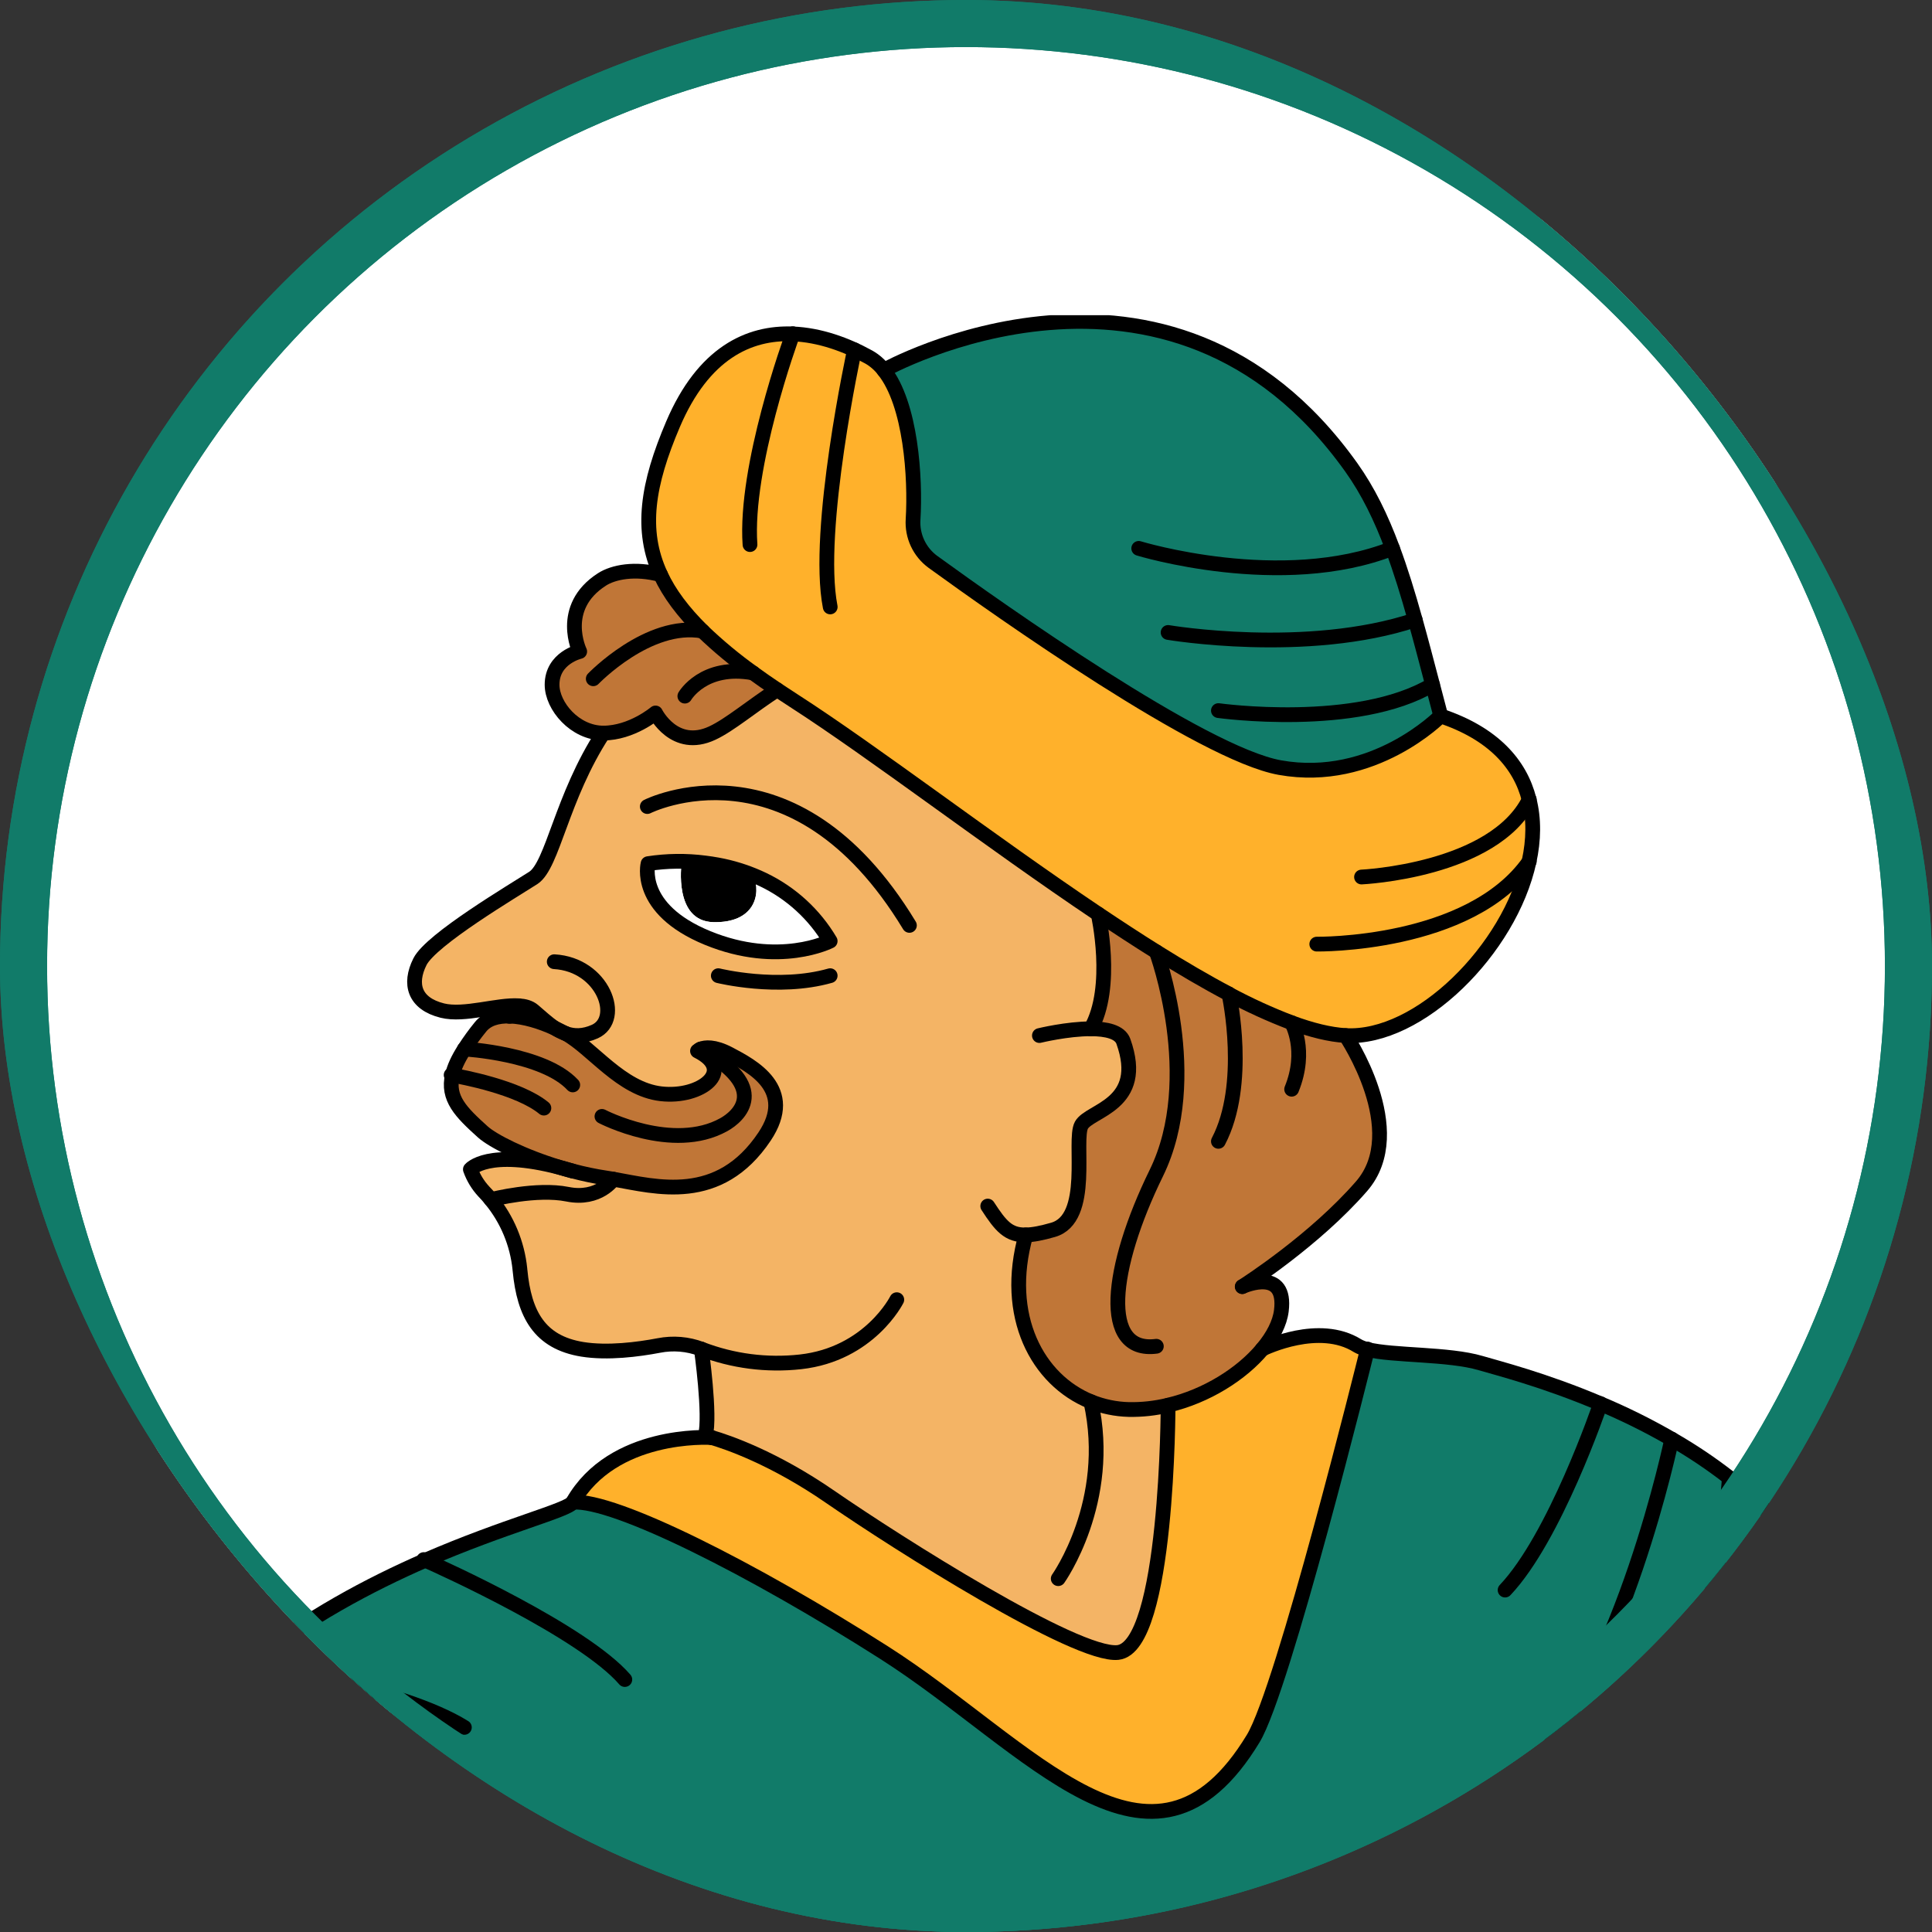 <?xml version="1.0" encoding="UTF-8"?> <svg xmlns="http://www.w3.org/2000/svg" width="944" height="944" viewBox="0 0 944 944" fill="none"><rect x="0" y="0" width="944" height="944" fill="#333333" stroke="none"/> <g clip-path="url(#clip0)"> <circle cx="472" cy="472" r="460.5" fill="white" stroke="#117B69" stroke-width="23"></circle> <g clip-path="url(#clip1)"> <path d="M913.871 816.357C907.506 804.835 891.104 776.356 883.602 763.987C895.335 780.443 905.471 797.979 913.871 816.357V816.357Z" fill="#117B69"></path> <path d="M431.868 180.871C445.176 197.523 447.38 233.697 446.16 253.761C445.894 257.758 446.641 261.757 448.333 265.388C450.025 269.019 452.607 272.166 455.84 274.536C488.728 298.385 587.487 368.287 625.368 375.059C671.141 383.263 703.902 349.806 703.902 349.806C729.56 358.34 742.749 373.29 747.132 390.637C749.607 400.186 749.395 410.497 747.132 420.868C737.808 463.866 693.239 508.066 657.417 505.983C649.789 505.526 640.863 503.334 631.03 499.702C620.532 495.698 610.302 491.023 600.405 485.708V485.708C589.14 479.782 577.23 472.78 564.923 465.093C555.641 459.294 546.139 453.072 536.518 446.638C483.354 410.861 427.02 367.55 387.774 342.297C385.019 340.527 382.332 338.767 379.772 337.056C375.585 334.246 371.618 331.503 367.905 328.794C359.208 322.586 350.973 315.756 343.265 308.357C333.779 299.02 326.998 289.961 322.76 280.784C312.716 259.069 316.352 236.533 328.872 207.225C343.654 172.608 365.82 162.271 387.359 163.152C400.607 163.668 413.636 168.46 424.519 174.47C427.372 176.093 429.87 178.269 431.868 180.871V180.871Z" fill="#FFB12B"></path> <path d="M431.869 180.87C431.869 180.87 570.992 103.205 660.249 228.355C668.462 239.886 674.819 252.906 680.405 267.941C684.372 278.591 687.949 290.181 691.493 302.897C694.264 312.776 697.019 323.299 699.969 334.55C701.283 339.494 702.597 344.591 703.97 349.789C703.97 349.789 671.209 383.246 625.436 375.042C587.538 368.27 488.779 298.368 455.908 274.519C452.671 272.152 450.084 269.007 448.387 265.375C446.691 261.743 445.939 257.743 446.202 253.744C447.364 233.697 445.177 197.523 431.869 180.87Z" fill="#117B69"></path> <path d="M207.82 762.354C246.964 745.337 277.598 737.93 279.87 733.993C300.484 732.647 367.6 766.502 431.886 807.434C503.503 853.056 562.838 931.162 612.34 849.433C627.055 825.06 666.589 665.496 668.132 659.333C680.804 662.508 707.793 661.348 723.55 666.013C731.094 668.264 754.455 674.123 782.038 685.865C793.997 690.887 805.625 696.664 816.85 703.161C826.659 708.785 836.055 715.1 844.966 722.056C845.467 722.446 845.967 722.844 846.458 723.25C854.799 730.023 868.59 743.094 883.602 763.979C891.104 776.348 907.505 804.827 913.871 816.349L922 826.279V972.992H21L50.981 900.566C68.087 864.163 93.431 835.761 121.064 813.521C149.68 790.536 180.797 774.155 207.82 762.354Z" fill="#117B69"></path> <path d="M347.647 702.399C355.462 704.685 377.967 712.304 405.634 731.403C438.429 753.998 525.948 809.508 546.198 807.434C570.687 804.895 570.78 686.627 570.78 686.627C589.623 682.199 606.754 671.253 616.858 659.172C618.019 658.622 644.584 645.78 663.334 657.555C664.833 658.4 666.45 659.016 668.132 659.384C666.606 665.547 627.055 825.111 612.34 849.484C562.838 931.213 503.503 853.107 431.868 807.485C367.583 766.553 300.484 732.698 279.853 734.044C299.399 699.766 346.214 702.357 347.613 702.45L347.647 702.399Z" fill="#FFB12B"></path> <path d="M528.389 549.785C532.483 542.31 560.032 539.965 548.885 508.793C547.19 504.154 540.519 502.723 533 502.69C544.673 482.287 536.603 446.604 536.603 446.604C546.224 453.038 555.726 459.26 565.007 465.059C577.315 472.746 589.225 479.722 600.49 485.673C610.387 490.989 620.617 495.663 631.115 499.667C640.948 503.299 649.839 505.492 657.502 505.949C657.502 505.949 688.924 552.401 665.258 579.601C642.321 605.989 609.102 627.306 607.059 628.619C608.491 628.009 628.708 619.442 626.08 640.471C625.317 646.515 622.02 652.949 616.858 659.096C606.72 671.261 589.589 682.173 570.746 686.601C564.451 688.119 557.987 688.825 551.513 688.7C545.153 688.538 538.874 687.236 532.975 684.857C506.961 674.309 490.076 643.044 501.248 603.399C504.698 603.34 508.978 602.51 514.471 600.927C533.611 595.466 524.27 557.252 528.389 549.785Z" fill="#C07637"></path> <path d="M294.118 283.138C299.67 279.531 310.3 277.432 322.786 280.784C327.024 289.961 333.754 299.02 343.281 308.358C350.99 315.756 359.225 322.586 367.922 328.794C371.618 331.503 375.551 334.246 379.789 337.057C367.329 345.048 356.674 354.191 348.088 358.221C329.584 366.882 320.336 348.401 320.336 348.401C320.336 348.401 308.757 358.221 294.839 358.221C280.921 358.221 269.791 344.989 269.791 334.585C269.791 321.471 283.294 318.364 283.294 318.364C283.294 318.364 272.749 296.861 294.118 283.138Z" fill="#C07637"></path> <path d="M333.017 421.08C337.961 421.105 342.899 421.45 347.799 422.113C347.903 422.12 348.006 422.14 348.105 422.172C354.997 423.225 361.74 425.09 368.194 427.726C372.042 437.182 368.533 451.058 348.503 450.583C329.05 450.067 333.017 422.071 333.017 422.071V421.08Z" fill="black"></path> <path d="M316.649 421.994C325.86 420.576 335.225 420.462 344.468 421.656C345.57 421.783 346.672 421.935 347.8 422.113C342.899 421.45 337.961 421.105 333.017 421.08V422.054C333.017 422.054 329.05 450.05 348.503 450.566C368.533 451.057 372.042 437.182 368.194 427.709C369.753 428.352 371.313 429.021 372.873 429.783C386.524 436.331 397.925 446.775 405.634 459.794C405.634 459.794 380.629 472.544 345.757 458.304C310.885 444.065 316.649 421.994 316.649 421.994Z" fill="white"></path> <path d="M316.649 421.994C316.649 421.994 310.817 444.005 345.757 458.321C380.696 472.636 405.634 459.811 405.634 459.811C397.925 446.791 386.524 436.347 372.873 429.799C371.313 429.037 369.753 428.369 368.194 427.725C368.109 427.454 367.982 427.15 367.863 426.879C361.453 424.649 354.833 423.075 348.105 422.18C348.006 422.148 347.903 422.128 347.799 422.121C346.672 421.943 345.57 421.791 344.468 421.664C335.226 420.467 325.86 420.578 316.649 421.994V421.994ZM323.006 534.437C303.425 532.185 289.507 512.206 276.284 504.95C276.284 504.95 276.284 504.95 276.225 504.95C274.606 504.104 272.893 503.215 271.139 502.411C267.384 499.939 263.993 496.671 260.603 493.835C258.831 492.37 256.424 491.668 253.55 491.49C243.107 490.787 226.917 496.518 216.169 493.835C202.522 490.448 199.776 480.874 205.243 469.953C210.71 459.032 251.016 435.158 260.603 429.029C270.189 422.9 274.343 389.621 294.839 358.238C308.757 358.238 320.336 348.417 320.336 348.417C320.336 348.417 329.584 366.898 348.088 358.238C356.674 354.242 367.329 345.099 379.789 337.073C382.332 338.766 385.036 340.544 387.791 342.314C427.062 367.567 483.371 410.887 536.62 446.621C536.62 446.621 544.689 482.304 533.017 502.707C540.536 502.707 547.224 504.172 548.902 508.811C560.049 539.982 532.5 542.327 528.406 549.802C524.312 557.278 533.628 595.518 514.513 600.944C509.021 602.527 504.74 603.357 501.29 603.416C490.118 643.062 507.003 674.326 533.017 684.874C538.908 687.251 545.179 688.553 551.53 688.718C558.004 688.842 564.468 688.136 570.763 686.618V686.618C570.763 686.618 570.704 804.92 546.181 807.426C525.948 809.508 438.429 753.998 405.634 731.369C377.967 712.27 355.462 704.651 347.647 702.365C345.723 701.814 344.689 701.569 344.689 701.569C347.316 691.562 342.705 659.113 342.705 659.113C336.081 656.61 328.887 656.009 321.938 657.377C311.859 659.299 296.932 661.246 284.531 659.24C263.671 655.854 256.161 642.156 254.118 620.653C254.118 620.441 254.118 620.229 254.059 620.018C252.787 607.575 247.879 595.781 239.946 586.104C240.895 585.858 262.298 580.457 277.352 583.479C292.711 586.561 299.738 576.131 299.738 576.131C320.683 579.847 351.317 588.576 373.576 555.297C389.088 532.092 367.499 520.9 356.293 514.982C348.867 511.08 344.477 511.689 342.366 512.536C341.789 512.747 341.26 513.07 340.806 513.484C359.616 522.974 342.578 536.697 323.006 534.437Z" fill="#F4B465"></path> <path d="M273.47 570.4C275.547 571.043 277.708 571.653 279.853 572.195C285.202 573.624 290.627 574.754 296.102 575.581C297.263 575.767 298.484 575.954 299.705 576.165C299.705 576.165 292.678 586.595 277.318 583.514C262.264 580.491 240.87 585.892 239.912 586.138C238.81 584.766 237.623 583.42 236.369 582.142C233.481 579.03 231.257 575.363 229.833 571.365C229.833 571.365 238.352 561.206 273.47 570.4Z" fill="#F4B465"></path> <path d="M276.284 504.95C289.507 512.206 303.408 532.185 323.006 534.437C342.603 536.689 359.615 522.974 340.806 513.518C341.259 513.103 341.789 512.781 342.366 512.57C344.477 511.723 348.867 511.114 356.293 515.016C367.499 520.942 389.088 532.126 373.576 555.331C351.317 588.61 320.683 579.881 299.738 576.165C298.517 575.953 297.297 575.767 296.136 575.581C290.66 574.754 285.236 573.623 279.886 572.194C277.657 571.526 275.521 570.916 273.504 570.4C255.61 564.998 240.836 557.498 235.885 553.045C225.281 543.47 218.356 536.655 221.043 525.353C221.891 521.662 223.789 517.48 226.934 512.57C229.343 508.817 231.963 505.205 234.783 501.75C238.021 497.721 243.183 496.29 249.108 496.468C256.135 496.654 264.163 499.151 271.147 502.394C272.739 503.432 274.446 504.285 276.233 504.934C276.233 504.934 276.25 504.95 276.284 504.95Z" fill="#C07637"></path> <path d="M276.284 504.951C280.378 506.415 285.049 506.534 290.635 504.037C304.282 497.873 294.729 471.282 270.817 469.902" stroke="black" stroke-width="7.21" stroke-linecap="round" stroke-linejoin="round"></path> <path d="M294.788 358.188C274.292 389.57 270.113 422.816 260.552 428.979C250.99 435.142 210.66 458.99 205.192 469.902C199.725 480.815 202.471 490.373 216.118 493.784C226.867 496.468 243.056 490.737 253.499 491.439C256.373 491.617 258.78 492.286 260.552 493.784C263.942 496.62 267.333 499.888 271.088 502.36C272.68 503.399 274.387 504.251 276.174 504.9" stroke="black" stroke-width="7.21" stroke-linecap="round" stroke-linejoin="round"></path> <path d="M600.49 485.674C589.225 479.748 577.315 472.747 565.007 465.06C555.726 459.26 546.224 453.038 536.603 446.604C483.354 410.861 427.02 367.55 387.774 342.297C385.019 340.527 382.332 338.767 379.772 337.056C375.585 334.246 371.618 331.503 367.905 328.794C359.208 322.586 350.973 315.756 343.265 308.357C333.779 299.02 326.998 289.961 322.76 280.784C312.716 259.069 316.352 236.533 328.872 207.225C343.654 172.608 365.82 162.271 387.359 163.152C400.607 163.668 413.636 168.46 424.519 174.47C427.366 176.095 429.858 178.271 431.852 180.871C445.16 197.523 447.363 233.697 446.143 253.761C445.879 257.759 446.629 261.759 448.324 265.391C450.019 269.022 452.604 272.168 455.84 274.536C488.728 298.385 587.487 368.287 625.368 375.059C671.141 383.263 703.902 349.806 703.902 349.806C729.56 358.34 742.749 373.29 747.132 390.637C749.607 400.186 749.395 410.497 747.132 420.868C737.808 463.866 693.239 508.066 657.417 505.983C649.789 505.526 640.863 503.334 631.03 499.702C620.532 495.698 610.302 491.023 600.405 485.708" stroke="black" stroke-width="7.21" stroke-linecap="round" stroke-linejoin="round"></path> <path d="M431.869 180.87C431.869 180.87 570.992 103.205 660.249 228.355C668.462 239.886 674.819 252.906 680.405 267.941C684.372 278.591 687.949 290.181 691.493 302.897C694.264 312.776 697.019 323.299 699.969 334.55C701.283 339.494 702.597 344.591 703.97 349.789" stroke="black" stroke-width="7.21" stroke-linecap="round" stroke-linejoin="round"></path> <path d="M316.284 394.091C316.284 394.091 387.401 358.187 444.354 452.158" stroke="black" stroke-width="7.21" stroke-linecap="round" stroke-linejoin="round"></path> <path d="M279.853 572.211C277.624 571.542 275.487 570.933 273.47 570.416C238.352 561.205 229.833 571.364 229.833 571.364C231.255 575.368 233.479 579.041 236.369 582.158C237.623 583.437 238.81 584.783 239.912 586.154C247.846 595.831 252.754 607.626 254.025 620.068C254.025 620.28 254.025 620.492 254.085 620.703C256.127 642.206 263.637 655.87 284.498 659.29C296.899 661.297 311.826 659.35 321.904 657.428C328.853 656.059 336.047 656.66 342.671 659.163C358.072 665.082 374.67 667.227 391.072 665.42C424.876 661.669 438.184 635.044 438.184 635.044" stroke="black" stroke-width="7.21" stroke-linecap="round" stroke-linejoin="round"></path> <path d="M239.886 586.138C240.836 585.892 262.238 580.491 277.293 583.513C292.652 586.595 299.679 576.165 299.679 576.165" stroke="black" stroke-width="7.21" stroke-linecap="round" stroke-linejoin="round"></path> <path d="M347.8 422.113C346.672 421.935 345.57 421.783 344.469 421.656C335.226 420.462 325.86 420.576 316.649 421.994C316.649 421.994 310.817 444.005 345.757 458.321C380.697 472.637 405.634 459.811 405.634 459.811C397.925 446.792 386.525 436.348 372.873 429.8C371.313 429.038 369.754 428.369 368.194 427.726C361.74 425.09 354.997 423.225 348.105 422.172" stroke="black" stroke-width="7.21" stroke-linecap="round" stroke-linejoin="round"></path> <path d="M221.044 525.353C218.39 536.663 225.282 543.47 235.886 553.044C240.836 557.497 255.61 564.998 273.504 570.399C275.581 571.043 277.742 571.652 279.887 572.194C285.236 573.623 290.661 574.754 296.136 575.58C297.297 575.767 298.518 575.953 299.738 576.165C320.684 579.881 351.317 588.609 373.577 555.33C389.088 532.125 367.499 520.934 356.293 515.016C348.868 511.113 344.477 511.723 342.366 512.569C341.79 512.781 341.26 513.103 340.807 513.518C359.65 522.974 342.612 536.697 323.006 534.437C303.4 532.176 289.507 512.205 276.284 504.95C276.284 504.95 276.284 504.95 276.225 504.95C274.606 504.104 272.894 503.215 271.139 502.41C264.146 499.202 256.119 496.704 249.1 496.484C243.167 496.307 238.013 497.737 234.775 501.767C231.955 505.222 229.335 508.834 226.926 512.586C223.756 517.48 221.891 521.662 221.044 525.353Z" stroke="black" stroke-width="7.21" stroke-linecap="round" stroke-linejoin="round"></path> <path d="M350.978 476.733C350.978 476.733 380.137 483.997 405.634 476.733" stroke="black" stroke-width="7.21" stroke-linecap="round" stroke-linejoin="round"></path> <path d="M248.956 496.594L249.075 496.467C249.744 495.739 253.627 491.498 253.533 491.464" stroke="black" stroke-width="7.21" stroke-linecap="round" stroke-linejoin="round"></path> <path d="M507.868 505.983C507.868 505.983 521.431 502.664 533.001 502.69C540.519 502.69 547.207 504.154 548.886 508.793C560.032 539.965 532.484 542.31 528.39 549.785C524.296 557.26 533.611 595.5 514.497 600.927C509.004 602.51 504.723 603.34 501.274 603.399C492.729 603.577 488.94 599.039 482.625 589.303" stroke="black" stroke-width="7.21" stroke-linecap="round" stroke-linejoin="round"></path> <path d="M595.328 347.207C595.328 347.207 662.935 356.638 699.96 334.551" stroke="black" stroke-width="7.21" stroke-linecap="round" stroke-linejoin="round"></path> <path d="M570.746 309.026C570.746 309.026 638.388 320.522 691.493 302.896" stroke="black" stroke-width="7.21" stroke-linecap="round" stroke-linejoin="round"></path> <path d="M556.396 267.941C556.396 267.941 626.08 289.326 680.405 267.941" stroke="black" stroke-width="7.21" stroke-linecap="round" stroke-linejoin="round"></path> <path d="M536.603 446.604C536.603 446.604 544.673 482.287 533 502.69" stroke="black" stroke-width="7.21" stroke-linecap="round" stroke-linejoin="round"></path> <path d="M616.824 659.147C606.72 671.261 589.589 682.174 570.746 686.601C564.451 688.119 557.987 688.825 551.513 688.701C545.153 688.539 538.874 687.237 532.975 684.857C506.961 674.309 490.076 643.045 501.248 603.399" stroke="black" stroke-width="7.21" stroke-linecap="round" stroke-linejoin="round"></path> <path d="M606.966 628.679C606.966 628.679 606.966 628.679 607.059 628.619C608.492 628.01 628.708 619.442 626.08 640.471C625.317 646.516 622.02 652.95 616.858 659.096" stroke="black" stroke-width="7.21" stroke-linecap="round" stroke-linejoin="round"></path> <path d="M657.502 505.983C657.502 505.983 688.924 552.435 665.258 579.636C642.321 605.99 609.102 627.307 607.059 628.619" stroke="black" stroke-width="7.21" stroke-linecap="round" stroke-linejoin="round"></path> <path d="M387.402 163.059C387.407 163.089 387.407 163.121 387.402 163.152C386.333 165.895 363.803 228.237 366.456 266.088" stroke="black" stroke-width="7.21" stroke-linecap="round" stroke-linejoin="round"></path> <path d="M417.518 170.932C417.518 170.932 398.336 259.256 405.651 296.556" stroke="black" stroke-width="7.21" stroke-linecap="round" stroke-linejoin="round"></path> <path d="M643.397 461.309C643.397 461.309 718.083 462.375 747.217 420.901" stroke="black" stroke-width="7.21" stroke-linecap="round" stroke-linejoin="round"></path> <path d="M665.258 428.521C665.258 428.521 729.907 425.558 747.216 390.637" stroke="black" stroke-width="7.21" stroke-linecap="round" stroke-linejoin="round"></path> <path d="M565.008 465.06C565.008 465.06 587.758 526.691 565.008 573.143C542.257 619.595 537.646 661.407 565.008 657.801" stroke="black" stroke-width="7.21" stroke-linecap="round" stroke-linejoin="round"></path> <path d="M600.49 485.674C600.795 487.011 609.899 529.925 595.328 557.676" stroke="black" stroke-width="7.21" stroke-linecap="round" stroke-linejoin="round"></path> <path d="M631.115 499.701C631.115 499.701 638.905 513.119 631.115 532.21" stroke="black" stroke-width="7.21" stroke-linecap="round" stroke-linejoin="round"></path> <path d="M347.613 702.398C345.689 701.848 344.655 701.603 344.655 701.603C347.283 691.596 342.671 659.146 342.671 659.146" stroke="black" stroke-width="7.21" stroke-linecap="round" stroke-linejoin="round"></path> <path d="M570.746 686.627C570.746 686.627 570.687 804.928 546.165 807.434C525.948 809.508 438.429 753.998 405.634 731.369C377.967 712.27 355.462 704.651 347.647 702.365" stroke="black" stroke-width="7.21" stroke-linecap="round" stroke-linejoin="round"></path> <path d="M347.647 702.398C346.248 702.305 299.433 699.715 279.887 733.993C277.632 737.929 246.998 745.337 207.837 762.353C180.814 774.155 149.697 790.536 121.081 813.529C93.448 835.769 68.103 864.163 50.998 900.575C48.455 905.908 29.612 956.06 27.468 961.732" stroke="black" stroke-width="7.21" stroke-linecap="round" stroke-linejoin="round"></path> <path d="M616.824 659.147C617.985 658.597 644.55 645.754 663.3 657.53C664.799 658.374 666.416 658.991 668.098 659.359C680.77 662.533 707.759 661.374 723.516 666.038C731.06 668.29 754.421 674.148 782.004 685.891C793.963 690.912 805.591 696.689 816.816 703.186C826.636 708.801 836.043 715.107 844.966 722.057C845.466 722.446 845.967 722.844 846.458 723.25C859.339 733.385 870.712 745.297 880.237 758.629C880.855 759.475 882.034 761.389 883.627 763.979C891.129 776.348 907.531 804.827 913.896 816.349V816.391C914.981 818.364 915.77 819.828 916.168 820.624" stroke="black" stroke-width="7.21" stroke-linecap="round" stroke-linejoin="round"></path> <path d="M668.157 659.146C668.146 659.208 668.146 659.271 668.157 659.333C666.631 665.496 627.08 825.06 612.365 849.433C562.863 931.162 503.528 853.056 431.894 807.434C367.609 766.501 300.51 732.647 279.878 733.993" stroke="black" stroke-width="7.21" stroke-linecap="round" stroke-linejoin="round"></path> <path d="M816.842 703.16C816.842 703.16 793.201 816.517 747.216 864.282" stroke="black" stroke-width="7.21" stroke-linecap="round" stroke-linejoin="round"></path> <path d="M844.967 722.057C844.967 722.057 840.932 793.33 816.842 820.633" stroke="black" stroke-width="7.21" stroke-linecap="round" stroke-linejoin="round"></path> <path d="M782.029 685.831C781.419 687.6 759.643 751.373 735.409 776.932" stroke="black" stroke-width="7.21" stroke-linecap="round" stroke-linejoin="round"></path> <path d="M294.118 545.484C294.118 545.484 328.685 563.474 353.69 549.506C360.963 545.484 376.746 531.516 342.332 512.569" stroke="black" stroke-width="7.21" stroke-linecap="round" stroke-linejoin="round"></path> <path d="M226.9 512.569C226.9 512.569 265.561 514.737 279.853 530.111" stroke="black" stroke-width="7.21" stroke-linecap="round" stroke-linejoin="round"></path> <path d="M220.433 525.26L221.01 525.353C225.409 526.115 253.533 531.33 265.748 541.438" stroke="black" stroke-width="7.21" stroke-linecap="round" stroke-linejoin="round"></path> <path d="M207.057 762.023L207.82 762.354C215.847 765.926 284.955 797.157 305.299 820.641" stroke="black" stroke-width="7.21" stroke-linecap="round" stroke-linejoin="round"></path> <path d="M120.64 813.487C120.78 813.515 120.922 813.535 121.064 813.547C127.142 814.435 196.216 824.891 226.9 844.023" stroke="black" stroke-width="7.21" stroke-linecap="round" stroke-linejoin="round"></path> <path d="M322.76 280.784C310.274 277.397 299.645 279.531 294.093 283.137C272.749 296.86 283.251 318.33 283.251 318.33C283.251 318.33 269.749 321.437 269.749 334.55C269.749 344.955 280.895 358.187 294.796 358.187C308.698 358.187 320.293 348.366 320.293 348.366C320.293 348.366 329.541 366.847 348.045 358.187C356.632 354.191 367.287 345.048 379.747 337.022" stroke="black" stroke-width="7.21" stroke-linecap="round" stroke-linejoin="round"></path> <path d="M289.872 331.655C289.872 331.655 316.869 303.54 343.273 308.357" stroke="black" stroke-width="7.21" stroke-linecap="round" stroke-linejoin="round"></path> <path d="M334.627 340.138C334.627 340.138 343.756 324.366 367.939 328.794" stroke="black" stroke-width="7.21" stroke-linecap="round" stroke-linejoin="round"></path> <path d="M517.065 771.353C517.065 771.353 543.901 733.688 533.001 684.857" stroke="black" stroke-width="7.21" stroke-linecap="round" stroke-linejoin="round"></path> </g> <circle cx="472" cy="472" r="460.5" stroke="#117B69" stroke-width="23"></circle> </g> <defs> <clipPath id="clip0"> <rect width="944" height="944" rx="472" fill="white"></rect> </clipPath> <clipPath id="clip1"> <rect width="901" height="819" fill="white" transform="translate(21 154)"></rect> </clipPath> </defs> </svg> 